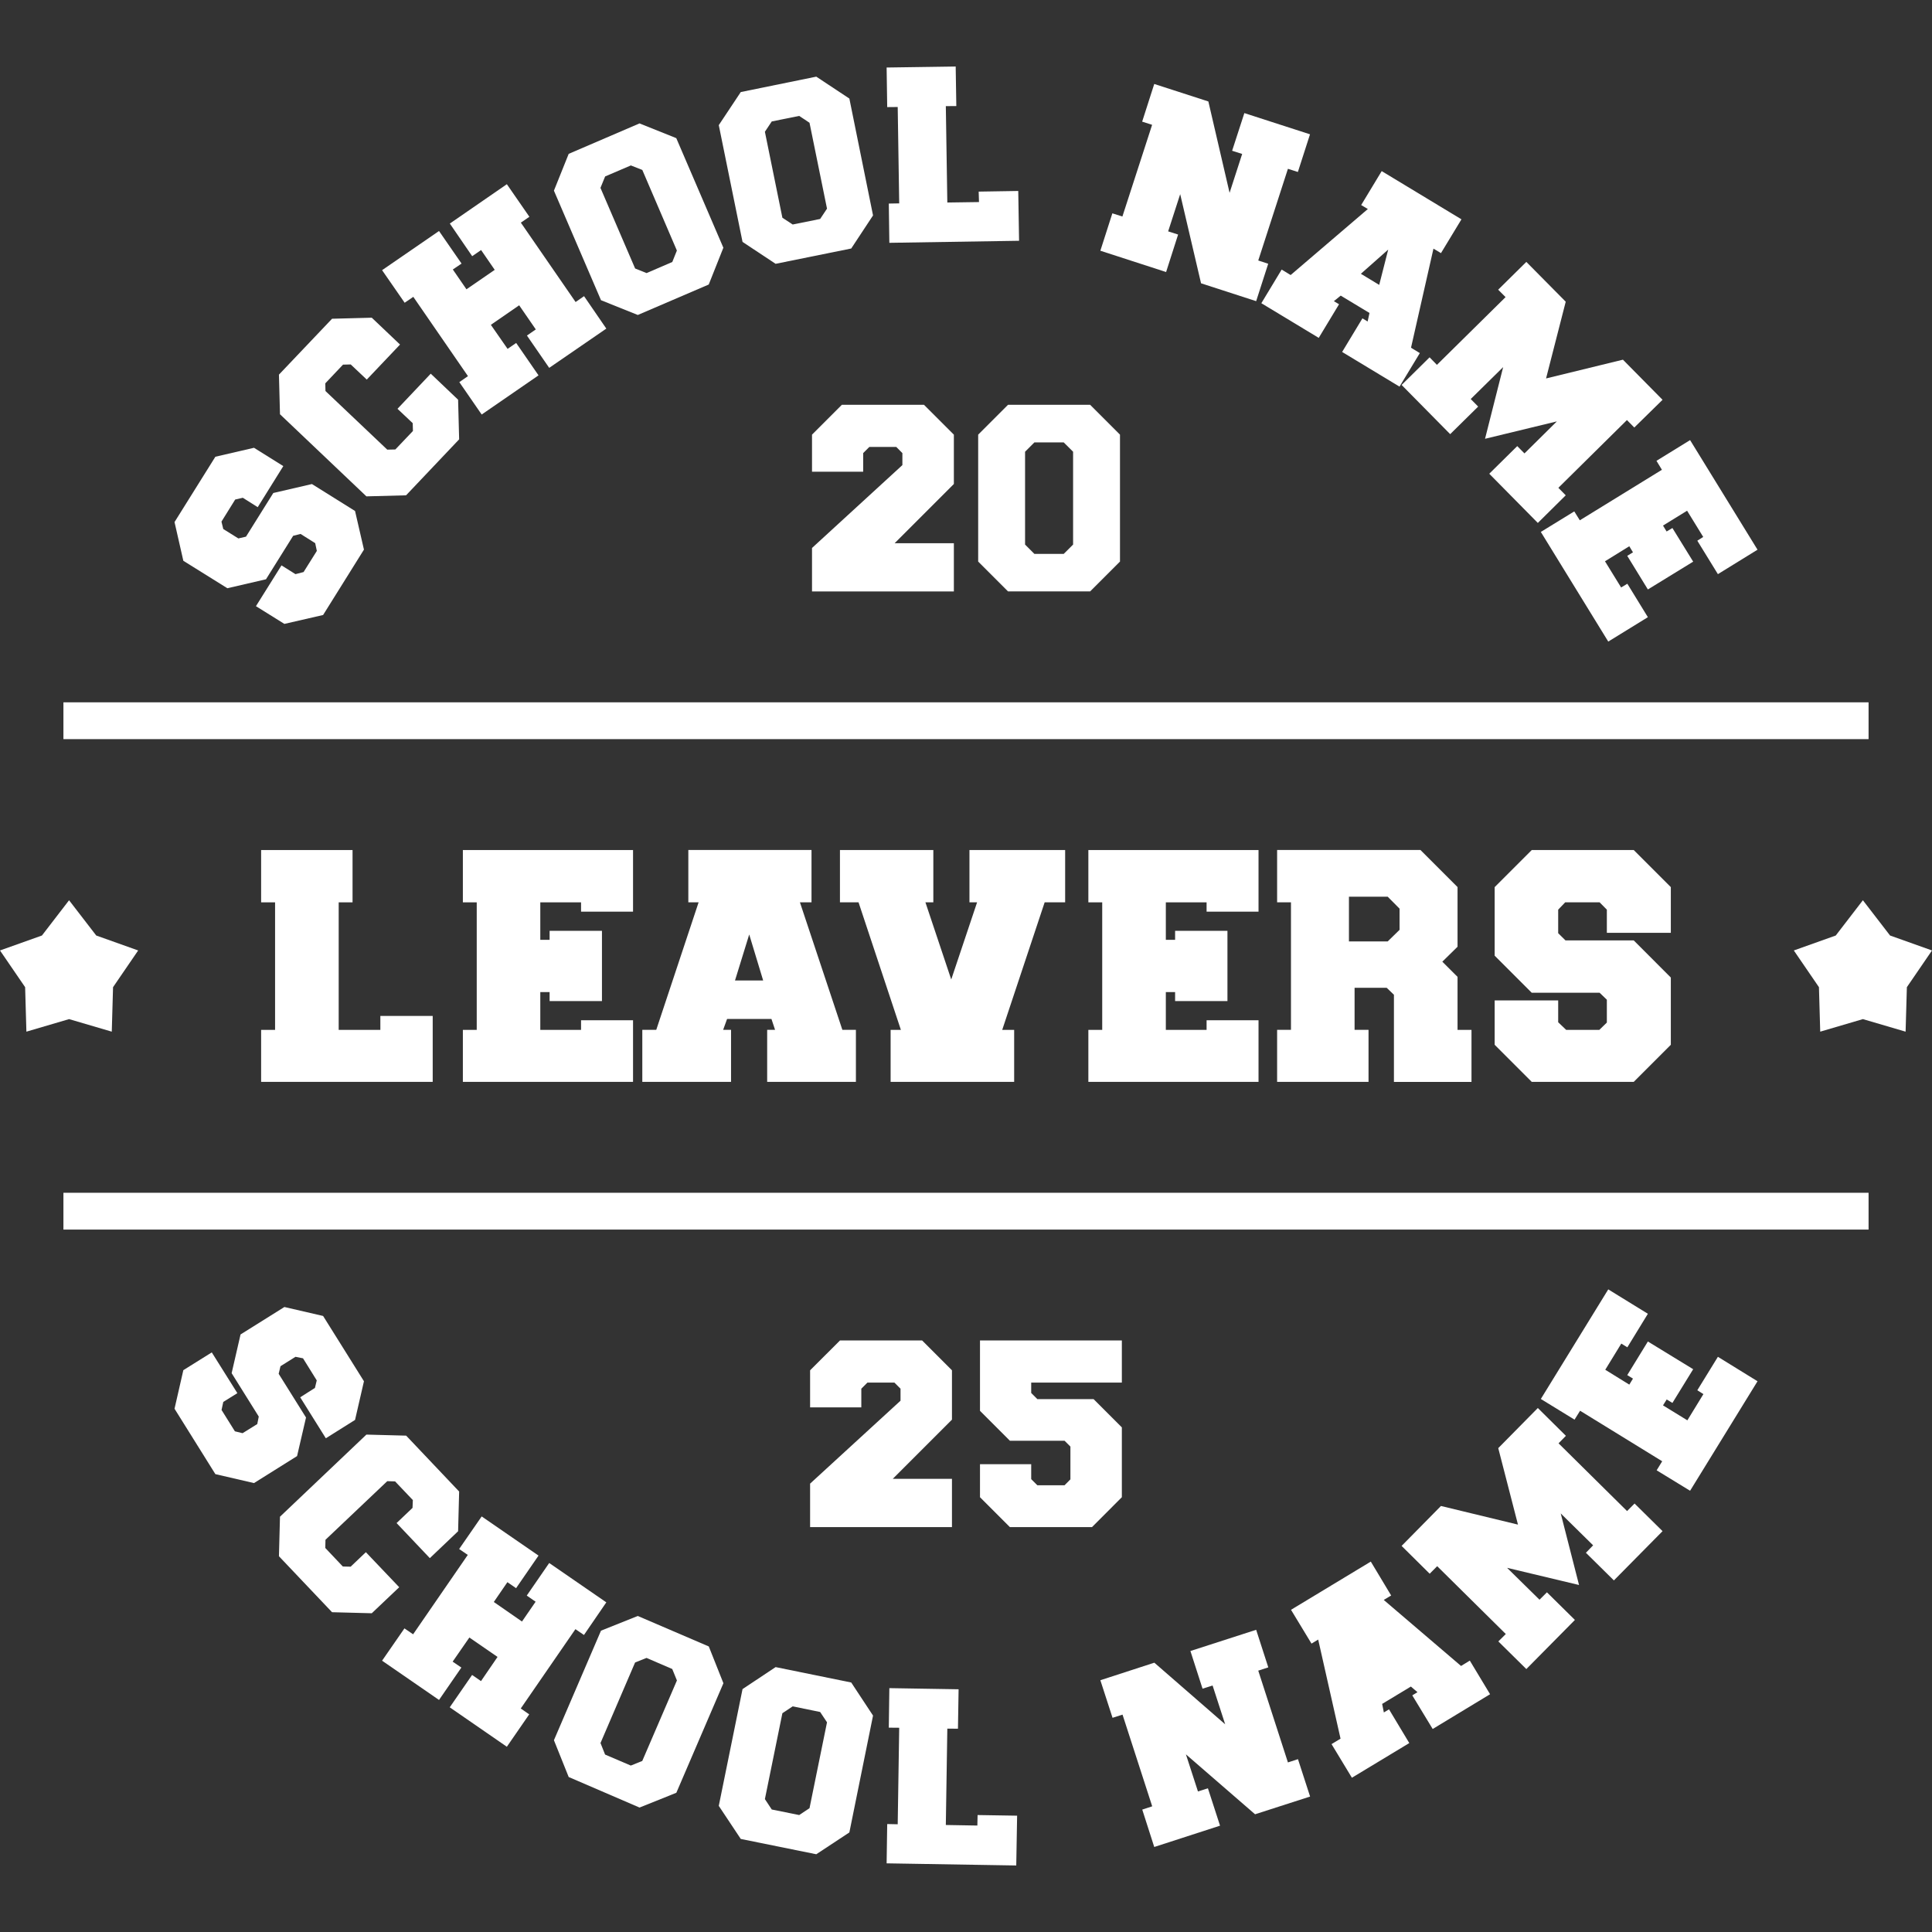 <?xml version="1.0" encoding="UTF-8"?>
<svg id="_25_Leavers_Small_Front" data-name="25 Leavers Small Front" xmlns="http://www.w3.org/2000/svg" viewBox="0 0 425.2 425.2">
  <rect x="0" y="0" width="425.2" height="425.2" fill="#333333" stroke="none"/>
  <defs>
    <style>
      .cls-1 {
        fill: #fff;
      }
    </style>
  </defs>
  <g>
    <g>
      <polygon class="cls-1" points="83.71 226.66 74.54 226.66 74.54 198.59 77.59 198.59 77.59 187.08 57.47 187.08 57.47 198.59 60.54 198.59 60.54 226.66 57.47 226.66 57.47 238.1 95.23 238.1 95.23 223.59 83.71 223.59 83.71 226.66"/>
      <polygon class="cls-1" points="101.87 198.59 104.92 198.59 104.92 226.66 101.87 226.66 101.87 238.1 139.32 238.1 139.32 224.54 127.88 224.54 127.88 226.66 118.91 226.66 118.91 218.34 120.96 218.34 120.96 220.32 132.48 220.32 132.48 204.86 120.96 204.86 120.96 206.84 118.91 206.84 118.91 198.59 127.88 198.59 127.88 200.64 139.32 200.64 139.32 187.08 101.87 187.08 101.87 198.59"/>
      <path class="cls-1" d="M176.05,198.59h2.55v-11.52h-27.11v11.52h2.26l-9.32,28.06h-3.07v11.45h19.53v-11.45h-1.74l.87-2.4h9.76l.8,2.4h-1.74v11.45h19.53v-11.45h-2.98l-9.34-28.06ZM167.96,215.79h-6.2l3.13-10.13,3.07,10.13Z"/>
      <polygon class="cls-1" points="213.36 198.59 215.04 198.59 209.35 215.57 203.67 198.59 205.41 198.59 205.41 187.08 184.86 187.08 184.86 198.59 188.95 198.59 198.27 226.66 196.01 226.66 196.01 238.1 223.2 238.1 223.2 226.66 220.57 226.66 229.91 198.59 234.42 198.59 234.42 187.08 213.36 187.08 213.36 198.59"/>
      <polygon class="cls-1" points="239.53 198.59 242.58 198.59 242.58 226.66 239.53 226.66 239.53 238.1 276.98 238.1 276.98 224.54 265.55 224.54 265.55 226.66 256.58 226.66 256.58 218.34 258.62 218.34 258.62 220.32 270.14 220.32 270.14 204.86 258.62 204.86 258.62 206.84 256.58 206.84 256.58 198.59 265.55 198.59 265.55 200.64 276.98 200.64 276.98 187.08 239.53 187.08 239.53 198.59"/>
      <path class="cls-1" d="M320.78,214.99l-3.35-3.34,3.35-3.29v-13.13l-8.16-8.16h-31.55v11.52h3.05v28.06h-3.05v11.45h20.12v-11.45h-3.07v-9.25h7.07l1.59,1.53v19.18h17.07v-11.45h-3.07v-11.67ZM296.88,207.19v-9.84h8.53l2.61,2.63v4.66l-2.61,2.55h-8.53Z"/>
      <polygon class="cls-1" points="367.72 205.3 367.72 195.24 359.56 187.08 337.11 187.08 328.95 195.24 328.95 210.33 337.11 218.49 352.05 218.49 353.64 220.02 353.64 225.05 351.98 226.66 344.69 226.66 342.93 224.98 342.93 220.17 328.95 220.17 328.95 229.94 337.11 238.1 359.56 238.1 367.72 229.94 367.72 215.14 359.56 206.97 344.54 206.97 342.93 205.38 342.93 200.2 344.47 198.59 352.05 198.59 353.64 200.2 353.64 205.3 367.72 205.3"/>
    </g>
    <g>
      <rect class="cls-1" x="13.96" y="154.57" width="397.28" height="8.1"/>
      <rect class="cls-1" x="13.96" y="262.51" width="397.28" height="8.1"/>
    </g>
    <g>
      <polygon class="cls-1" points="15.2 198.13 21.18 205.89 30.41 209.18 24.88 217.26 24.6 227.05 15.2 224.29 5.81 227.05 5.53 217.26 0 209.18 9.23 205.89 15.2 198.13"/>
      <polygon class="cls-1" points="409.99 198.13 415.97 205.89 425.2 209.18 419.67 217.26 419.39 227.05 409.99 224.29 400.6 227.05 400.32 217.26 394.79 209.18 404.02 205.89 409.99 198.13"/>
    </g>
  </g>
  <g>
    <polygon class="cls-1" points="185.28 89.09 178.71 95.66 178.71 103.82 189.97 103.82 189.97 99.72 191.33 98.36 197.25 98.36 198.6 99.72 198.6 102.36 178.71 120.6 178.71 130.17 209.93 130.17 209.93 119.55 196.9 119.55 209.93 106.52 209.93 95.66 203.35 89.09 185.28 89.09"/>
    <path class="cls-1" d="M239.92,89.09h-18.07l-6.57,6.57v27.93l6.57,6.57h18.07l6.57-6.57v-27.93l-6.57-6.57ZM236.17,99.42v20.43l-2.06,2.05h-6.46l-2.05-2.05v-20.43l2.05-2.05h6.46l2.06,2.05Z"/>
  </g>
  <g>
    <polygon class="cls-1" points="184.87 295.01 178.29 301.58 178.29 309.74 189.56 309.74 189.56 305.63 190.91 304.28 196.84 304.28 198.19 305.63 198.19 308.27 178.29 326.52 178.29 336.09 209.51 336.09 209.51 325.47 196.48 325.47 209.51 312.44 209.51 301.58 202.94 295.01 184.87 295.01"/>
    <polygon class="cls-1" points="246.9 304.28 246.9 295.01 215.68 295.01 215.68 310.5 222.26 317.08 234.29 317.08 235.58 318.37 235.58 325.58 234.29 326.88 228.3 326.88 226.95 325.53 226.95 322.24 215.68 322.24 215.68 329.51 222.26 336.09 240.33 336.09 246.9 329.51 246.9 314.14 240.68 307.92 228.3 307.92 226.95 306.57 226.95 304.28 246.9 304.28"/>
  </g>
  <g>
    <g>
      <polygon class="cls-1" points="80.1 120.96 71.11 135.35 62.59 137.31 56.33 133.41 61.95 124.43 65.03 126.36 66.81 125.9 69.73 121.25 69.37 119.54 66.15 117.51 64.52 117.92 58.54 127.49 50.04 129.46 40.35 123.42 38.41 114.9 47.4 100.52 55.9 98.55 62.35 102.58 56.72 111.62 53.44 109.55 51.76 109.94 48.74 114.8 49.14 116.43 52.46 118.5 54.14 118.11 60.15 108.5 68.65 106.53 78.14 112.46 80.1 120.96"/>
      <polygon class="cls-1" points="101.05 96.69 89.37 109.01 80.64 109.24 61.62 91.17 61.39 82.45 73.08 70.15 81.82 69.92 88.04 75.83 80.72 83.54 77.19 80.21 75.49 80.25 71.59 84.37 71.63 86.06 85.23 98.96 87.01 98.92 90.88 94.85 90.83 93.13 87.48 89.97 94.8 82.24 100.82 87.97 101.05 96.69"/>
      <polygon class="cls-1" points="115.97 73.85 117.92 72.5 114.26 67.19 108.03 71.49 111.71 76.78 113.6 75.48 118.52 82.61 106.01 91.23 101.09 84.1 102.99 82.78 90.96 65.33 89.06 66.63 84.09 59.46 96.62 50.84 101.58 58.01 99.66 59.31 102.66 63.67 108.88 59.39 105.88 55.03 103.92 56.38 99 49.2 111.55 40.54 116.51 47.71 114.63 49 126.68 66.47 128.54 65.18 133.44 72.32 120.87 80.96 115.97 73.85"/>
      <path class="cls-1" d="M148.85,30.41l-8.1-3.25-15.59,6.7-3.25,8.1,10.36,24.11,8.1,3.25,15.61-6.7,3.22-8.1-10.36-24.11ZM147.96,57.66l-5.66,2.44-2.52-1.01-7.63-17.74,1.03-2.52,5.66-2.42,2.52.99,7.61,17.74-1.01,2.52Z"/>
      <polygon class="cls-1" points="224.28 52.99 195.73 53.44 195.61 44.8 197.9 44.76 197.57 23.55 195.26 23.57 195.13 14.86 210.33 14.64 210.47 23.34 208.16 23.36 208.49 44.57 215.46 44.47 215.39 42.17 224.1 42.03 224.28 52.99"/>
      <path class="cls-1" d="M179.65,16.87l-16.62,3.39-4.84,7.28,5.23,25.7,7.28,4.82,16.64-3.37,4.8-7.28-5.21-25.72-7.28-4.82ZM180.5,48.19l-6.04,1.22-2.27-1.49-3.85-18.92,1.51-2.27,6.04-1.22,2.27,1.51,3.85,18.9-1.51,2.27Z"/>
      <polygon class="cls-1" points="288.31 29.56 285.64 37.85 283.45 37.15 276.92 57.33 279.11 58.05 276.46 66.28 264.33 62.35 259.74 42.73 257.09 50.92 259.28 51.62 256.64 59.87 242.17 55.18 244.81 46.95 247.02 47.65 253.56 27.47 251.37 26.77 254.03 18.48 265.94 22.33 270.61 42.44 273.38 33.88 271.17 33.18 273.86 24.89 288.31 29.56"/>
      <path class="cls-1" d="M304.08,37.67l-4.51,7.46,1.47.87-16.99,14.53-1.98-1.2-4.47,7.4,12.63,7.63,4.47-7.4-1.14-.68,1.51-1.22,6.33,3.82-.41,1.88-1.14-.7-4.47,7.4,12.63,7.63,4.47-7.38-1.94-1.18,4.94-21.81,1.65.99,4.51-7.44-17.55-10.61ZM299.5,60.26l6.02-5.33-1.98,7.77-4.03-2.44Z"/>
      <polygon class="cls-1" points="365.9 87.99 359.68 94.09 358.06 92.45 342.97 107.36 344.59 109.01 338.45 115.09 327.76 104.26 333.92 98.18 335.51 99.79 342.64 92.74 326.83 96.57 330.82 80.79 323.68 87.82 325.32 89.48 319.16 95.55 308.47 84.72 314.63 78.64 316.24 80.3 331.35 65.39 329.72 63.76 335.92 57.64 344.59 66.4 340.26 83.29 357.18 79.16 365.9 87.99"/>
      <polygon class="cls-1" points="386.8 120.98 378.08 126.36 373.55 119 374.85 118.17 371.3 112.4 366 115.67 366.79 116.97 368.07 116.21 372.64 123.61 362.67 129.73 358.13 122.33 359.39 121.56 358.58 120.22 353.23 123.53 356.78 129.29 358.15 128.47 362.67 135.83 353.95 141.2 339.11 117.07 346.47 112.55 347.69 114.51 365.76 103.39 364.56 101.42 371.96 96.86 386.8 120.98"/>
    </g>
    <g>
      <polygon class="cls-1" points="80.1 303.99 78.14 312.5 71.71 316.54 66.07 307.52 69.31 305.46 69.71 303.8 66.69 298.94 65.03 298.61 61.73 300.68 61.33 302.35 67.35 311.97 65.38 320.46 55.9 326.4 47.4 324.43 38.41 310.04 40.35 301.55 46.61 297.64 52.24 306.61 49.14 308.54 48.76 310.31 51.7 315.01 53.39 315.42 56.62 313.41 56.95 311.76 50.98 302.21 52.94 293.69 62.59 287.65 71.11 289.62 80.1 303.99"/>
      <polygon class="cls-1" points="101.05 328.26 100.82 337 94.6 342.92 87.28 335.2 90.79 331.86 90.86 330.14 86.95 326.03 85.23 325.98 71.63 338.88 71.59 340.68 75.45 344.76 77.17 344.8 80.52 341.61 87.86 349.32 81.82 355.05 73.08 354.82 61.39 342.5 61.62 333.8 80.64 315.73 89.39 315.96 101.05 328.26"/>
      <polygon class="cls-1" points="133.44 352.65 128.52 359.83 126.64 358.55 114.61 376.01 116.47 377.3 111.55 384.43 98.98 375.75 103.9 368.63 105.86 369.98 109.5 364.66 103.3 360.39 99.62 365.7 101.54 367 96.62 374.13 84.09 365.49 89.01 358.38 90.92 359.68 102.95 342.21 101.05 340.91 106.01 333.74 118.52 342.36 113.58 349.53 111.67 348.21 108.68 352.57 114.88 356.87 117.88 352.51 115.93 351.16 120.87 343.99 133.44 352.65"/>
      <path class="cls-1" d="M155.98,362.35l-15.61-6.7-8.1,3.23-10.36,24.11,3.25,8.1,15.59,6.72,8.1-3.25,10.36-24.11-3.22-8.1ZM133.17,386.15l-1.01-2.54,7.61-17.72,2.52-1.01,5.66,2.44,1.03,2.52-7.63,17.72-2.52,1.01-5.66-2.42Z"/>
      <path class="cls-1" d="M187.34,370.29l-16.64-3.39-7.28,4.84-5.23,25.7,4.84,7.28,16.62,3.37,7.28-4.8,5.21-25.72-4.8-7.28ZM169.85,398.24l-1.51-2.29,3.85-18.9,2.27-1.51,6.04,1.24,1.51,2.27-3.85,18.9-2.27,1.51-6.04-1.22Z"/>
      <polygon class="cls-1" points="223.85 399.6 223.66 410.56 195.13 410.09 195.26 401.44 197.57 401.49 197.9 380.25 195.61 380.23 195.73 371.53 210.97 371.78 210.83 380.46 208.49 380.44 208.16 401.65 215.1 401.77 215.15 399.46 223.85 399.6"/>
      <polygon class="cls-1" points="276.22 399.29 261 386.1 263.65 394.27 265.84 393.57 268.51 401.8 254.03 406.49 251.39 398.26 253.58 397.54 247.05 377.36 244.85 378.06 242.17 369.79 254.05 365.93 269.64 379.49 266.87 370.95 264.66 371.65 261.99 363.36 276.46 358.69 279.13 366.96 276.92 367.68 283.45 387.88 285.66 387.16 288.33 395.39 276.22 399.29"/>
      <polygon class="cls-1" points="327.94 372.87 315.31 380.52 310.82 373.12 311.96 372.42 310.51 371.18 304.19 375 304.56 376.88 305.7 376.2 310.16 383.62 297.53 391.25 293.05 383.85 295.03 382.65 290.11 360.84 288.64 361.73 284.13 354.29 301.69 343.68 306.17 351.14 304.54 352.12 321.55 366.65 323.48 365.47 327.94 372.87"/>
      <polygon class="cls-1" points="365.9 336.98 355.19 347.82 349.03 341.74 350.62 340.1 343.49 333.08 347.52 348.83 331.68 345.05 338.82 352.07 340.45 350.44 346.61 356.52 335.92 367.33 329.76 361.25 331.4 359.62 316.3 344.69 314.65 346.35 308.47 340.23 317.13 331.44 334.08 335.54 329.74 318.71 338.45 309.88 344.63 316 343.01 317.65 358.09 332.56 359.74 330.9 365.9 336.98"/>
      <polygon class="cls-1" points="386.8 303.99 371.96 328.09 364.6 323.59 365.82 321.6 347.75 310.48 346.53 312.44 339.11 307.89 353.95 283.77 362.67 289.14 358.15 296.52 356.82 295.7 353.29 301.46 358.58 304.73 359.39 303.41 358.13 302.64 362.67 295.24 372.64 301.34 368.07 308.76 366.81 308 366 309.3 371.36 312.59 374.89 306.82 373.55 305.97 378.08 298.61 386.8 303.99"/>
    </g>
  </g>
</svg>